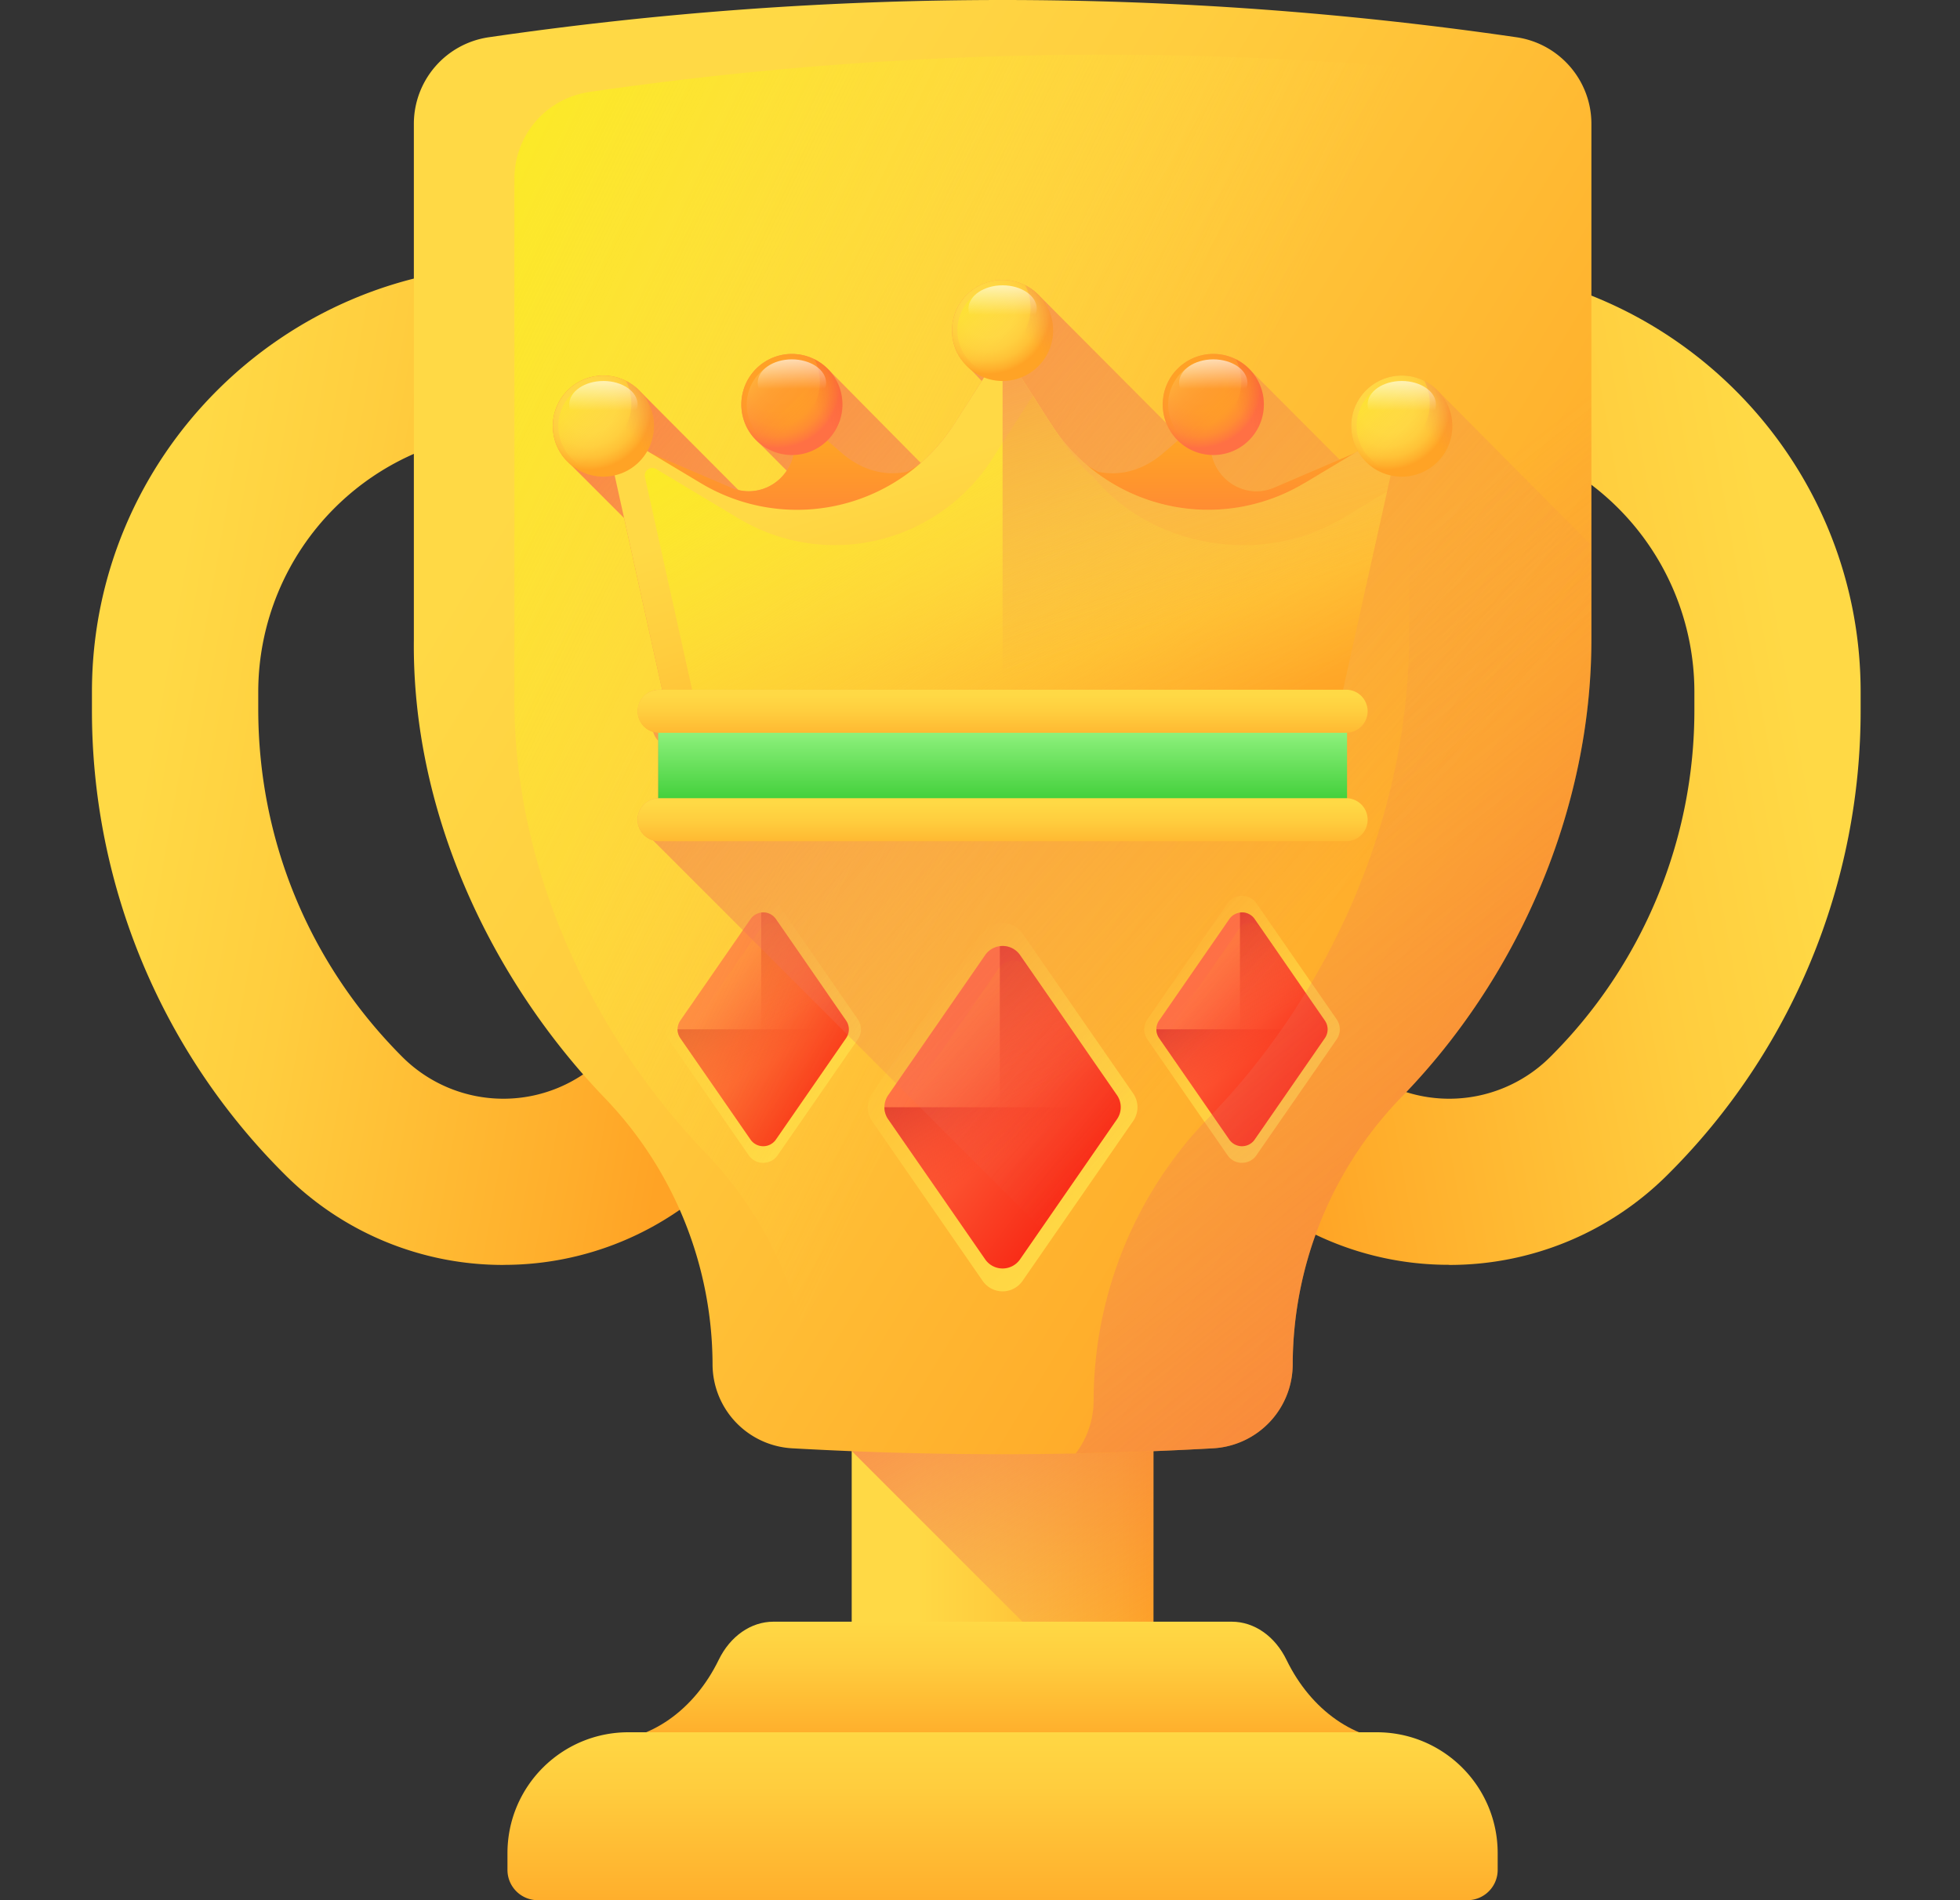 <svg width="33" height="32" fill="none" xmlns="http://www.w3.org/2000/svg"><rect width="100%" height="100%" fill="#333333" stroke="none"/><g clip-path="url(#a)"><path d="M8.476 21.302a5.188 5.188 0 0 1-3.68-1.522 11.016 11.016 0 0 1-3.248-7.841v-.288c0-3.957 3.22-7.177 7.176-7.177v2.8a4.381 4.381 0 0 0-4.376 4.377v.288c0 2.214.862 4.295 2.427 5.861a2.407 2.407 0 0 0 3.4 0l1.98 1.98a5.188 5.188 0 0 1-3.68 1.521Z" fill="url(#b)"/><path d="M24.4 21.302a5.188 5.188 0 0 0 3.68-1.522 11.016 11.016 0 0 0 3.247-7.841v-.288c0-3.957-3.219-7.177-7.176-7.177v2.8a4.381 4.381 0 0 1 4.377 4.377v.288A8.235 8.235 0 0 1 26.1 17.8a2.407 2.407 0 0 1-3.4 0l-1.98 1.98a5.188 5.188 0 0 0 3.68 1.52Z" fill="url(#c)"/><path d="M19.42 27.895h-5.08V24.03c0-.902.731-1.633 1.633-1.633h1.815c.902 0 1.633.731 1.633 1.633v3.864Z" fill="url(#d)"/><path d="M19.42 27.895V24.03c0-.902-.73-1.633-1.632-1.633h-1.815c-.902 0-1.633.731-1.633 1.633v.406l3.458 3.458h1.623Z" fill="url(#e)"/><path d="M21.661 27.954c-.194-.4-.544-.644-.922-.644h-7.717c-.378 0-.728.244-.922.644-.414.85-1.159 1.371-1.963 1.371v1.927h13.486v-1.927c-.803 0-1.548-.52-1.962-1.371Z" fill="url(#f)"/><path d="M24.707 32H9.054a.51.51 0 0 1-.51-.51v-.282c0-1.124.911-2.036 2.036-2.036h12.6c1.125 0 2.036.912 2.036 2.036v.282a.51.51 0 0 1-.51.51Z" fill="url(#g)"/><path d="M25.53.627a59.977 59.977 0 0 0-17.298 0 1.474 1.474 0 0 0-1.264 1.458v8.688c-.032 2.87 1.266 5.698 3.239 7.744a6.494 6.494 0 0 1 1.79 4.456 1.42 1.42 0 0 0 1.34 1.417c2.364.133 4.723.133 7.088 0a1.42 1.42 0 0 0 1.34-1.417 6.494 6.494 0 0 1 1.79-4.456c2.002-2.035 3.238-4.882 3.239-7.744V2.085c0-.732-.54-1.353-1.264-1.458Z" fill="url(#h)"/><path d="m16.545 15.721-1.863 2.693a.408.408 0 0 0 0 .464l1.863 2.693a.408.408 0 0 0 .671 0l1.863-2.693a.408.408 0 0 0 0-.464l-1.863-2.693a.408.408 0 0 0-.671 0Z" fill="url(#i)"/><path d="m16.587 16.084-1.632 2.358a.357.357 0 0 0 0 .407l1.632 2.359a.357.357 0 0 0 .587 0l1.632-2.359a.357.357 0 0 0 0-.407l-1.632-2.358a.357.357 0 0 0-.587 0Z" fill="url(#j)"/><path d="M17.337 16.32c-.118-.171-.37-.194-.503-.034a.395.395 0 0 0-.02.026l-1.518 2.194a.646.646 0 0 0 0 .735l1.448 2.094c.148.06.33.018.43-.127l1.632-2.359a.357.357 0 0 0 0-.406l-1.469-2.124Z" fill="url(#k)"/><path d="M17.174 16.084a.356.356 0 0 0-.34-.15v5.425a.356.356 0 0 0 .34-.151l1.632-2.359a.358.358 0 0 0 0-.407l-1.632-2.358Z" fill="url(#l)"/><path d="M16.587 21.208a.357.357 0 0 0 .587 0l1.632-2.359a.357.357 0 0 0 .064-.203h-3.98c0 .071.021.142.064.203l1.632 2.359Z" fill="url(#m)"/><path d="m12.607 15.214-1.351 1.952a.296.296 0 0 0 0 .337l1.35 1.952c.118.17.37.17.487 0l1.35-1.952a.296.296 0 0 0 0-.337l-1.35-1.952a.296.296 0 0 0-.486 0Z" fill="url(#n)"/><path d="m12.637 15.477-1.183 1.71a.26.26 0 0 0 0 .295l1.183 1.71a.26.26 0 0 0 .426 0l1.183-1.71a.26.26 0 0 0 0-.295l-1.183-1.71a.26.26 0 0 0-.426 0Z" fill="url(#o)"/><path d="M13.18 15.648c-.085-.124-.268-.14-.364-.025a.3.3 0 0 0-.014.02l-1.101 1.59a.468.468 0 0 0 0 .532l1.05 1.518a.259.259 0 0 0 .312-.092l1.183-1.71a.26.26 0 0 0 0-.294l-1.065-1.54Z" fill="url(#p)"/><path d="M13.063 15.477a.258.258 0 0 0-.247-.11v3.934a.258.258 0 0 0 .247-.11l1.183-1.71a.26.26 0 0 0 0-.294l-1.183-1.71Z" fill="url(#q)"/><path d="M12.637 19.192a.26.26 0 0 0 .426 0l1.183-1.71a.26.26 0 0 0 .046-.148h-2.884c0 .052.015.104.046.148l1.183 1.71Z" fill="url(#r)"/><path d="m20.668 15.214-1.35 1.952a.296.296 0 0 0 0 .337l1.35 1.952c.117.17.369.17.486 0l1.351-1.952a.296.296 0 0 0 0-.337l-1.35-1.952a.296.296 0 0 0-.487 0Z" fill="url(#s)"/><path d="m20.698 15.477-1.183 1.71a.26.26 0 0 0 0 .295l1.183 1.71a.26.26 0 0 0 .426 0l1.183-1.71a.26.26 0 0 0 0-.295l-1.183-1.71a.26.26 0 0 0-.426 0Z" fill="url(#t)"/><path d="M21.242 15.648c-.085-.124-.268-.14-.364-.025a.3.3 0 0 0-.015.02l-1.1 1.59a.468.468 0 0 0 0 .532l1.05 1.518a.259.259 0 0 0 .311-.092l1.183-1.71a.26.26 0 0 0 0-.294l-1.065-1.54Z" fill="url(#u)"/><path d="M21.124 15.477a.258.258 0 0 0-.247-.11v3.934a.258.258 0 0 0 .247-.11l1.183-1.71a.26.26 0 0 0 0-.294l-1.183-1.71Z" fill="url(#v)"/><path d="M20.698 19.192a.26.26 0 0 0 .427 0l1.182-1.71a.259.259 0 0 0 .046-.148H19.47c0 .052.016.104.046.148l1.183 1.71Z" fill="url(#w)"/><path d="M26.793 2.085c0-.219-.049-.428-.136-.616a59.963 59.963 0 0 0-16.732.08 1.474 1.474 0 0 0-1.264 1.458v8.687c-.032 2.87 1.267 5.698 3.24 7.744a6.494 6.494 0 0 1 1.79 4.457c0 .182.034.357.098.518 2.213.108 4.422.102 6.636-.023a1.42 1.42 0 0 0 1.34-1.417 6.493 6.493 0 0 1 1.79-4.456c2.002-2.035 3.238-4.882 3.238-7.744V2.085Z" fill="url(#x)"/><path d="M25.53.627a60.776 60.776 0 0 0-2.347-.294c.334.287.543.71.543 1.178v9.179c0 3.023-1.307 6.031-3.422 8.18a6.86 6.86 0 0 0-1.891 4.71c0 .335-.112.646-.3.896.77-.015 1.541-.043 2.313-.086a1.42 1.42 0 0 0 1.339-1.417 6.494 6.494 0 0 1 1.79-4.456c2.002-2.035 3.238-4.882 3.239-7.744V2.085c0-.733-.54-1.353-1.264-1.458Z" fill="url(#y)"/><path d="m26.793 9.183-2.585-2.604-.015-.014a.878.878 0 0 0-.04-.037l-.016-.013a.844.844 0 0 0-.057-.043l-.013-.008a.866.866 0 0 0-.07-.041l-.015-.008a.851.851 0 0 0-1.142 1.142l.008.015a.552.552 0 0 0 .01.02c.002.002.003.003.003.005l-.067.04-.24.103-1.52-1.525-.014-.014a.898.898 0 0 0-.04-.037l-.017-.014a.872.872 0 0 0-.056-.042l-.013-.008a.874.874 0 0 0-.07-.042l-.015-.008v.001a.851.851 0 0 0-1.172 1.072.4.4 0 0 0-.009-.007l-2.14-2.148-.015-.014a.882.882 0 0 0-.041-.037l-.016-.014a.873.873 0 0 0-.057-.042l-.012-.008a.837.837 0 0 0-.07-.041l-.016-.009v.002a.851.851 0 0 0-1.142 1.142v-.001l.008.015a.748.748 0 0 0 .042.07l.008.013.352.373-.46.72c-.162.25-.353.47-.566.659L13.94 6.215l-.015-.014a.83.83 0 0 0-.113-.093l-.013-.008a.809.809 0 0 0-.07-.042l-.015-.008v.001a.851.851 0 0 0-1.142 1.142l.008.015.01.02.031.05.008.012c.013.02.028.039.043.057l.013.016.56.563a.765.765 0 0 1-.809.327l-.004-.004a.908.908 0 0 0-.016-.013l-1.65-1.657-.014-.014a.828.828 0 0 0-.04-.037l-.017-.013a.87.87 0 0 0-.057-.043l-.012-.008a.803.803 0 0 0-.07-.041l-.016-.008a.851.851 0 0 0-1.142 1.142l.008.015a.824.824 0 0 0 .042.07l.008.013c.013.02.027.038.042.056l.014.017.996.997.64 2.89h-.051a.362.362 0 0 0-.1.709.36.36 0 0 0 .085.15v.969a.362.362 0 0 0-.087.709l10.053 10.053c.43-.245.716-.706.716-1.232a6.494 6.494 0 0 1 1.79-4.457c2.003-2.034 3.24-4.881 3.24-7.744v-1.59Z" fill="url(#z)"/><path d="m21.46 8.209-.012.005c-.552.233-1.145-.242-1.054-.834l.079-.517-.878.76c-.345.3-.735.4-1.105.322a3.33 3.33 0 0 1-.877-.68s-.27-.352-.298-.415l-.434-.98-.435.98a6.089 6.089 0 0 1-.298.415 3.33 3.33 0 0 1-.877.68c-.37.077-.76-.022-1.105-.321l-.878-.761.08.517c.09.592-.502 1.067-1.055.834l-.011-.005-1.481-.634 1.101 3.552h9.917l1.101-3.552-1.48.634Z" fill="url(#A)"/><path d="m21.96 8.138 1.642-.985-1.222 5.513H11.381L10.16 7.153l1.642.985a3.146 3.146 0 0 0 4.266-1.001l.813-1.268.812 1.268a3.146 3.146 0 0 0 4.266 1Z" fill="url(#B)"/><path d="m12.438 8.733-1.39-.834a.126.126 0 0 0-.189.136l1.027 4.631H22.38l.972-4.387-.756.454c-1.358.813-3.226.486-4.2-.717-.326-.229-1.007-1.353-1.007-1.353l-.685 1.069a3.146 3.146 0 0 1-4.266 1Z" fill="url(#C)"/><path d="m23.601 7.153-1.642.985a3.146 3.146 0 0 1-4.266-1.001l-.813-1.268v6.797h5.5l1.22-5.513Z" fill="url(#D)"/><path d="M16.88 6.416a.851.851 0 1 0 0-1.702.851.851 0 0 0 0 1.702Z" fill="url(#E)"/><path d="M17.64 5.565a.76.76 0 1 1-1.52 0 .76.76 0 0 1 1.52 0Z" fill="url(#F)"/><path d="M17.261 4.803a.851.851 0 0 1-1.142 1.142.851.851 0 1 0 1.142-1.142Z" fill="url(#G)"/><path d="M17.456 5.2c0 .22-.258.396-.575.396-.318 0-.576-.177-.576-.395 0-.219.258-.396.576-.396.317 0 .575.177.575.396Z" fill="url(#H)"/><path d="M11.01 7.176a.851.851 0 1 1-1.702 0 .851.851 0 0 1 1.703 0Z" fill="url(#I)"/><path d="M10.92 7.176a.76.76 0 1 1-1.52 0 .76.76 0 0 1 1.52 0Z" fill="url(#J)"/><path d="M10.54 6.415a.851.851 0 0 1-1.142 1.142.851.851 0 1 0 1.142-1.142Z" fill="url(#K)"/><path d="M10.735 6.812c0 .218-.258.395-.575.395-.318 0-.576-.177-.576-.395 0-.219.258-.396.576-.396.317 0 .575.177.575.396Z" fill="url(#L)"/><path d="M24.453 7.176a.851.851 0 1 1-1.703 0 .851.851 0 0 1 1.703 0Z" fill="url(#M)"/><path d="M24.361 7.176a.76.76 0 1 1-1.52 0 .76.76 0 0 1 1.52 0Z" fill="url(#N)"/><path d="M23.982 6.415a.851.851 0 0 1-1.142 1.142.851.851 0 1 0 1.142-1.142Z" fill="url(#O)"/><path d="M24.177 6.812c0 .218-.258.395-.576.395-.318 0-.575-.177-.575-.395 0-.219.257-.396.575-.396.318 0 .576.177.576.396Z" fill="url(#P)"/><path d="M13.333 7.663a.851.851 0 1 0 0-1.702.851.851 0 0 0 0 1.702Z" fill="url(#Q)"/><path d="M14.093 6.812a.76.76 0 1 1-1.52 0 .76.76 0 0 1 1.52 0Z" fill="url(#R)"/><path d="M13.714 6.05a.851.851 0 0 1-1.142 1.142.851.851 0 1 0 1.142-1.142Z" fill="url(#S)"/><path d="M13.909 6.448c0 .218-.258.395-.576.395-.318 0-.576-.177-.576-.395 0-.219.258-.396.576-.396.318 0 .576.177.576.396Z" fill="url(#T)"/><path d="M20.428 7.663a.851.851 0 1 0 0-1.703.851.851 0 0 0 0 1.703Z" fill="url(#U)"/><path d="M21.188 6.812a.76.76 0 1 1-1.52 0 .76.76 0 0 1 1.52 0Z" fill="url(#V)"/><path d="M20.809 6.05a.851.851 0 0 1-1.142 1.142.851.851 0 1 0 1.142-1.142Z" fill="url(#W)"/><path d="M21.003 6.448c0 .218-.257.395-.575.395-.318 0-.576-.177-.576-.395 0-.219.258-.396.576-.396.318 0 .575.177.575.396Z" fill="url(#X)"/><path d="M11.082 12.087H22.68v1.602H11.082v-1.602Z" fill="url(#Y)"/><path d="M22.664 14.167H11.097a.362.362 0 1 1 0-.725h11.567a.362.362 0 0 1 0 .725Z" fill="url(#Z)"/><path d="M22.664 12.34H11.097a.362.362 0 1 1 0-.725h11.567a.362.362 0 0 1 0 .725Z" fill="url(#aa)"/></g><defs><linearGradient id="b" x1="2.593" y1="11.861" x2="12.201" y2="13.569" gradientUnits="userSpaceOnUse"><stop stop-color="#FFD945"/><stop offset=".304" stop-color="#FFCD3E"/><stop offset=".856" stop-color="#FFAD2B"/><stop offset="1" stop-color="#FFA325"/></linearGradient><linearGradient id="c" x1="30.283" y1="11.861" x2="20.674" y2="13.569" gradientUnits="userSpaceOnUse"><stop stop-color="#FFD945"/><stop offset=".304" stop-color="#FFCD3E"/><stop offset=".856" stop-color="#FFAD2B"/><stop offset="1" stop-color="#FFA325"/></linearGradient><linearGradient id="d" x1="15.432" y1="25.146" x2="19.448" y2="25.146" gradientUnits="userSpaceOnUse"><stop stop-color="#FFD945"/><stop offset=".304" stop-color="#FFCD3E"/><stop offset=".856" stop-color="#FFAD2B"/><stop offset="1" stop-color="#FFA325"/></linearGradient><linearGradient id="e" x1="19.299" y1="28.089" x2="14.739" y2="20.398" gradientUnits="userSpaceOnUse"><stop stop-color="#E87264" stop-opacity="0"/><stop offset="1" stop-color="#FF7044"/></linearGradient><linearGradient id="f" x1="16.88" y1="27.31" x2="16.88" y2="29.593" gradientUnits="userSpaceOnUse"><stop stop-color="#FFD945"/><stop offset=".304" stop-color="#FFCD3E"/><stop offset=".856" stop-color="#FFAD2B"/><stop offset="1" stop-color="#FFA325"/></linearGradient><linearGradient id="g" x1="16.881" y1="28.977" x2="16.881" y2="32.632" gradientUnits="userSpaceOnUse"><stop stop-color="#FFD945"/><stop offset=".304" stop-color="#FFCD3E"/><stop offset=".856" stop-color="#FFAD2B"/><stop offset="1" stop-color="#FFA325"/></linearGradient><linearGradient id="h" x1="9.657" y1="6.552" x2="25.827" y2="16.452" gradientUnits="userSpaceOnUse"><stop stop-color="#FFD945"/><stop offset=".304" stop-color="#FFCD3E"/><stop offset=".856" stop-color="#FFAD2B"/><stop offset="1" stop-color="#FFA325"/></linearGradient><linearGradient id="i" x1="18.678" y1="20.444" x2="12.335" y2="14.101" gradientUnits="userSpaceOnUse"><stop stop-color="#FFD945"/><stop offset=".304" stop-color="#FFCD3E"/><stop offset=".856" stop-color="#FFAD2B"/><stop offset="1" stop-color="#FFA325"/></linearGradient><linearGradient id="j" x1="15.779" y1="17.813" x2="18.469" y2="19.847" gradientUnits="userSpaceOnUse"><stop stop-color="#FF7044"/><stop offset="1" stop-color="#F82814"/></linearGradient><linearGradient id="k" x1="17.003" y1="18.747" x2="14.613" y2="13.847" gradientUnits="userSpaceOnUse"><stop stop-color="#FF7044" stop-opacity="0"/><stop offset="1" stop-color="#FFA325"/></linearGradient><linearGradient id="l" x1="17.049" y1="18.642" x2="15.102" y2="15.461" gradientUnits="userSpaceOnUse"><stop stop-color="#F82814" stop-opacity="0"/><stop offset="1" stop-color="#C0272D"/></linearGradient><linearGradient id="m" x1="17.231" y1="19.27" x2="15.821" y2="16.966" gradientUnits="userSpaceOnUse"><stop stop-color="#F82814" stop-opacity="0"/><stop offset="1" stop-color="#C0272D"/></linearGradient><linearGradient id="n" x1="14.035" y1="18.52" x2="8.241" y2="12.725" gradientUnits="userSpaceOnUse"><stop stop-color="#FFD945"/><stop offset=".304" stop-color="#FFCD3E"/><stop offset=".856" stop-color="#FFAD2B"/><stop offset="1" stop-color="#FFA325"/></linearGradient><linearGradient id="o" x1="12.052" y1="16.731" x2="14.001" y2="18.205" gradientUnits="userSpaceOnUse"><stop stop-color="#FF7044"/><stop offset="1" stop-color="#F82814"/></linearGradient><linearGradient id="p" x1="12.938" y1="17.407" x2="11.206" y2="13.855" gradientUnits="userSpaceOnUse"><stop stop-color="#FF7044" stop-opacity="0"/><stop offset="1" stop-color="#FFA325"/></linearGradient><linearGradient id="q" x1="12.972" y1="17.331" x2="11.56" y2="15.025" gradientUnits="userSpaceOnUse"><stop stop-color="#F82814" stop-opacity="0"/><stop offset="1" stop-color="#C0272D"/></linearGradient><linearGradient id="r" x1="13.104" y1="17.787" x2="12.082" y2="16.117" gradientUnits="userSpaceOnUse"><stop stop-color="#F82814" stop-opacity="0"/><stop offset="1" stop-color="#C0272D"/></linearGradient><linearGradient id="s" x1="22.173" y1="18.597" x2="18.399" y2="14.822" gradientUnits="userSpaceOnUse"><stop stop-color="#FFD945"/><stop offset=".304" stop-color="#FFCD3E"/><stop offset=".856" stop-color="#FFAD2B"/><stop offset="1" stop-color="#FFA325"/></linearGradient><linearGradient id="t" x1="20.113" y1="16.731" x2="22.063" y2="18.205" gradientUnits="userSpaceOnUse"><stop stop-color="#FF7044"/><stop offset="1" stop-color="#F82814"/></linearGradient><linearGradient id="u" x1="21" y1="17.407" x2="19.268" y2="13.855" gradientUnits="userSpaceOnUse"><stop stop-color="#FF7044" stop-opacity="0"/><stop offset="1" stop-color="#FFA325"/></linearGradient><linearGradient id="v" x1="21.034" y1="17.331" x2="19.622" y2="15.025" gradientUnits="userSpaceOnUse"><stop stop-color="#F82814" stop-opacity="0"/><stop offset="1" stop-color="#C0272D"/></linearGradient><linearGradient id="w" x1="21.166" y1="17.787" x2="20.143" y2="16.117" gradientUnits="userSpaceOnUse"><stop stop-color="#F82814" stop-opacity="0"/><stop offset="1" stop-color="#C0272D"/></linearGradient><linearGradient id="x" x1="18.448" y1="12.093" x2="5.495" y2="5.905" gradientUnits="userSpaceOnUse"><stop stop-color="#FFD945" stop-opacity="0"/><stop offset="1" stop-color="#FBED21"/></linearGradient><linearGradient id="y" x1="20.987" y1="11.171" x2="34.683" y2="28.496" gradientUnits="userSpaceOnUse"><stop stop-color="#E87264" stop-opacity="0"/><stop offset="1" stop-color="#FF7044"/></linearGradient><linearGradient id="z" x1="22.458" y1="15.239" x2="8.437" y2="2.7" gradientUnits="userSpaceOnUse"><stop stop-color="#E87264" stop-opacity="0"/><stop offset="1" stop-color="#FF7044"/></linearGradient><linearGradient id="A" x1="16.881" y1="7.458" x2="16.881" y2="9.955" gradientUnits="userSpaceOnUse"><stop stop-color="#FFA325"/><stop offset="1" stop-color="#FF7044"/></linearGradient><linearGradient id="B" x1="16.737" y1="7.449" x2="18.439" y2="13.001" gradientUnits="userSpaceOnUse"><stop stop-color="#FFD945"/><stop offset=".304" stop-color="#FFCD3E"/><stop offset=".856" stop-color="#FFAD2B"/><stop offset="1" stop-color="#FFA325"/></linearGradient><linearGradient id="C" x1="19.39" y1="13.248" x2="14.087" y2="4.939" gradientUnits="userSpaceOnUse"><stop stop-color="#FFD945" stop-opacity="0"/><stop offset="1" stop-color="#FBED21"/></linearGradient><linearGradient id="D" x1="20.373" y1="10.323" x2="17.43" y2="1.14" gradientUnits="userSpaceOnUse"><stop stop-color="#E87264" stop-opacity="0"/><stop offset="1" stop-color="#FF7044"/></linearGradient><linearGradient id="F" x1="17.028" y1="5.713" x2="16.01" y2="4.695" gradientUnits="userSpaceOnUse"><stop stop-color="#FFD945" stop-opacity="0"/><stop offset="1" stop-color="#FBED21"/></linearGradient><linearGradient id="G" x1="17.242" y1="5.597" x2="18.828" y2="4.255" gradientUnits="userSpaceOnUse"><stop stop-color="#E87264" stop-opacity="0"/><stop offset="1" stop-color="#FF7044"/></linearGradient><linearGradient id="H" x1="16.881" y1="5.303" x2="16.881" y2="4.501" gradientUnits="userSpaceOnUse"><stop stop-color="#fff" stop-opacity="0"/><stop offset="1" stop-color="#fff"/></linearGradient><linearGradient id="J" x1="10.307" y1="7.324" x2="9.289" y2="6.306" gradientUnits="userSpaceOnUse"><stop stop-color="#FFD945" stop-opacity="0"/><stop offset="1" stop-color="#FBED21"/></linearGradient><linearGradient id="K" x1="10.521" y1="7.208" x2="12.107" y2="5.866" gradientUnits="userSpaceOnUse"><stop stop-color="#E87264" stop-opacity="0"/><stop offset="1" stop-color="#FF7044"/></linearGradient><linearGradient id="L" x1="10.16" y1="6.914" x2="10.16" y2="6.112" gradientUnits="userSpaceOnUse"><stop stop-color="#fff" stop-opacity="0"/><stop offset="1" stop-color="#fff"/></linearGradient><linearGradient id="N" x1="23.749" y1="7.324" x2="22.731" y2="6.306" gradientUnits="userSpaceOnUse"><stop stop-color="#FFD945" stop-opacity="0"/><stop offset="1" stop-color="#FBED21"/></linearGradient><linearGradient id="O" x1="23.963" y1="7.208" x2="25.549" y2="5.866" gradientUnits="userSpaceOnUse"><stop stop-color="#E87264" stop-opacity="0"/><stop offset="1" stop-color="#FF7044"/></linearGradient><linearGradient id="P" x1="23.601" y1="6.914" x2="23.601" y2="6.112" gradientUnits="userSpaceOnUse"><stop stop-color="#fff" stop-opacity="0"/><stop offset="1" stop-color="#fff"/></linearGradient><linearGradient id="R" x1="13.481" y1="6.96" x2="12.462" y2="5.941" gradientUnits="userSpaceOnUse"><stop stop-color="#FF7044" stop-opacity="0"/><stop offset="1" stop-color="#FFD945"/></linearGradient><linearGradient id="S" x1="13.695" y1="6.844" x2="15.28" y2="5.502" gradientUnits="userSpaceOnUse"><stop stop-color="#F35227" stop-opacity="0"/><stop offset="1" stop-color="#F35227"/></linearGradient><linearGradient id="T" x1="13.333" y1="6.55" x2="13.333" y2="5.747" gradientUnits="userSpaceOnUse"><stop stop-color="#fff" stop-opacity="0"/><stop offset="1" stop-color="#fff"/></linearGradient><linearGradient id="V" x1="20.576" y1="6.96" x2="19.558" y2="5.941" gradientUnits="userSpaceOnUse"><stop stop-color="#FF7044" stop-opacity="0"/><stop offset="1" stop-color="#FFD945"/></linearGradient><linearGradient id="W" x1="20.79" y1="6.844" x2="22.375" y2="5.502" gradientUnits="userSpaceOnUse"><stop stop-color="#F35227" stop-opacity="0"/><stop offset="1" stop-color="#F35227"/></linearGradient><linearGradient id="X" x1="20.428" y1="6.55" x2="20.428" y2="5.747" gradientUnits="userSpaceOnUse"><stop stop-color="#fff" stop-opacity="0"/><stop offset="1" stop-color="#fff"/></linearGradient><linearGradient id="Y" x1="16.881" y1="12.285" x2="16.881" y2="14.46" gradientUnits="userSpaceOnUse"><stop stop-color="#91F27F"/><stop offset="1" stop-color="#00B302"/></linearGradient><linearGradient id="Z" x1="16.88" y1="13.532" x2="16.88" y2="14.515" gradientUnits="userSpaceOnUse"><stop stop-color="#FFD945"/><stop offset=".304" stop-color="#FFCD3E"/><stop offset=".856" stop-color="#FFAD2B"/><stop offset="1" stop-color="#FFA325"/></linearGradient><linearGradient id="aa" x1="16.88" y1="11.705" x2="16.88" y2="12.688" gradientUnits="userSpaceOnUse"><stop stop-color="#FFD945"/><stop offset=".304" stop-color="#FFCD3E"/><stop offset=".856" stop-color="#FFAD2B"/><stop offset="1" stop-color="#FFA325"/></linearGradient><radialGradient id="E" cx="0" cy="0" r="1" gradientUnits="userSpaceOnUse" gradientTransform="translate(16.635 5.238) scale(1.061)"><stop stop-color="#FFD945"/><stop offset=".417" stop-color="#FFD744"/><stop offset=".628" stop-color="#FFCF3F"/><stop offset=".793" stop-color="#FFC237"/><stop offset=".933" stop-color="#FFAF2C"/><stop offset="1" stop-color="#FFA325"/></radialGradient><radialGradient id="I" cx="0" cy="0" r="1" gradientUnits="userSpaceOnUse" gradientTransform="translate(9.914 6.85) scale(1.061)"><stop stop-color="#FFD945"/><stop offset=".417" stop-color="#FFD744"/><stop offset=".628" stop-color="#FFCF3F"/><stop offset=".793" stop-color="#FFC237"/><stop offset=".933" stop-color="#FFAF2C"/><stop offset="1" stop-color="#FFA325"/></radialGradient><radialGradient id="M" cx="0" cy="0" r="1" gradientUnits="userSpaceOnUse" gradientTransform="translate(23.356 6.85) scale(1.061)"><stop stop-color="#FFD945"/><stop offset=".417" stop-color="#FFD744"/><stop offset=".628" stop-color="#FFCF3F"/><stop offset=".793" stop-color="#FFC237"/><stop offset=".933" stop-color="#FFAF2C"/><stop offset="1" stop-color="#FFA325"/></radialGradient><radialGradient id="Q" cx="0" cy="0" r="1" gradientUnits="userSpaceOnUse" gradientTransform="translate(13.088 6.485) scale(1.061)"><stop stop-color="#FFA325"/><stop offset=".423" stop-color="#FFA126"/><stop offset=".638" stop-color="#FF992B"/><stop offset=".805" stop-color="#FF8C33"/><stop offset=".947" stop-color="#FF793E"/><stop offset="1" stop-color="#FF7044"/></radialGradient><radialGradient id="U" cx="0" cy="0" r="1" gradientUnits="userSpaceOnUse" gradientTransform="translate(20.183 6.485) scale(1.061)"><stop stop-color="#FFA325"/><stop offset=".423" stop-color="#FFA126"/><stop offset=".638" stop-color="#FF992B"/><stop offset=".805" stop-color="#FF8C33"/><stop offset=".947" stop-color="#FF793E"/><stop offset="1" stop-color="#FF7044"/></radialGradient><clipPath id="a"><path fill="#fff" transform="translate(.438)" d="M0 0h32v32H0z"/></clipPath></defs></svg>